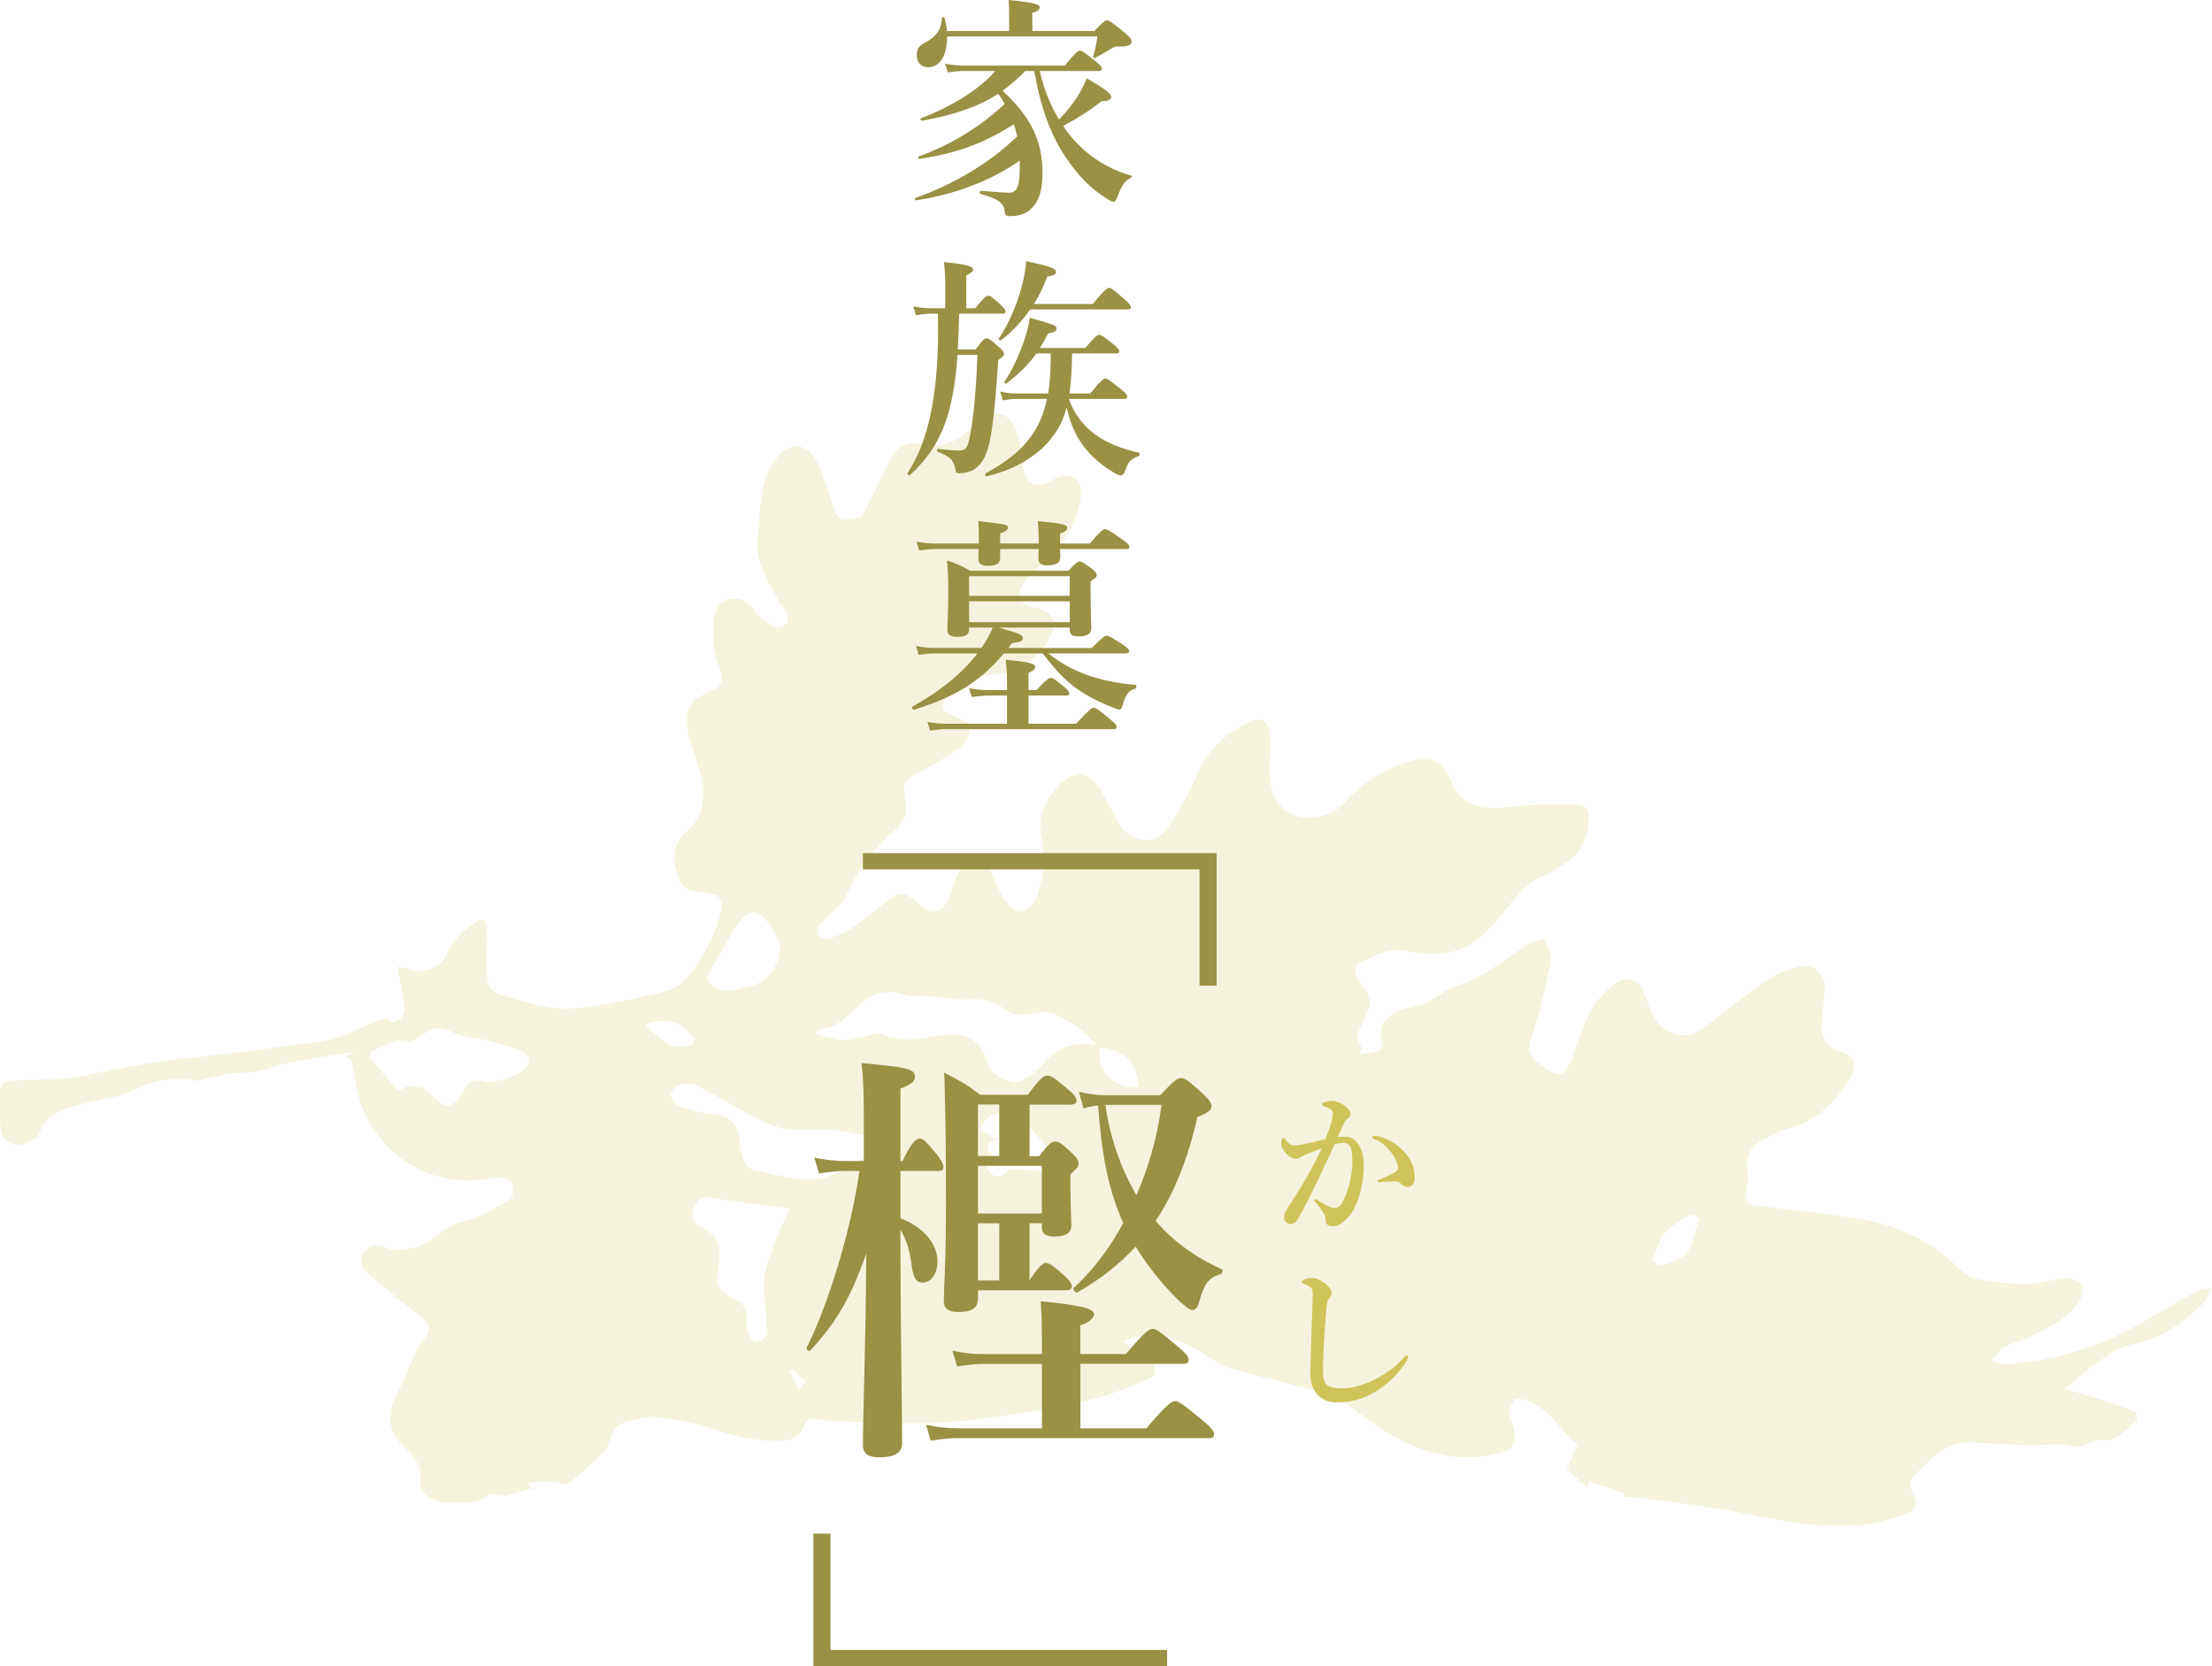 <?xml version="1.0" encoding="UTF-8"?><svg id="_レイヤー_2" xmlns="http://www.w3.org/2000/svg" viewBox="0 0 280.29 211.13"><defs><style>.cls-1{fill:#999143;}.cls-2{fill:#cfc459;}.cls-3{opacity:.2;}</style></defs><g id="contents"><g><g class="cls-3"><path class="cls-2" d="M172.25,133.62c.92-.15,1.71-.17,2.4-.44,.27-.1,.5-.8,.43-1.17-.27-1.38-.26-2.31,1.2-3.33,1.15-.8,2.14-1.04,3.4-1.24,.91-.14,1.75-.78,2.59-1.25,.56-.31,1.02-.86,1.6-1.03,3.56-1,6.42-3.21,9.38-5.26,.71-.49,1.63-.68,2.45-1.01,.3,.89,1,1.85,.85,2.65-.65,3.29-1.35,6.6-2.44,9.76-.61,1.76-.39,2.47,1,3.52,2.55,1.92,3.1,1.81,4.22-1.12,1.02-2.68,1.75-5.49,3.74-7.67,.59-.64,1.31-1.19,2.06-1.63,1.15-.67,2.39-.26,2.97,.95,.47,.98,.77,2.03,1.2,3.03,1.08,2.52,4.03,3.58,6.14,2.21,.63-.41,1.2-.92,1.79-1.37,2.23-1.7,4.38-3.52,6.73-5.04,1.35-.87,2.98-1.48,4.57-1.79,1.48-.28,2.85,1.53,2.69,3.08-.15,1.48-.27,2.96-.37,4.44-.1,1.6,.69,2.77,2.16,3.25,2.13,.69,2.44,1.79,1.31,3.65-1.92,3.18-4.46,5.43-8.14,6.32-.71,.17-1.34,.62-2.02,.91-2.08,.86-3.14,2.25-2.68,4.62,.13,.7-.15,1.47-.19,2.21-.08,1.65,.2,1.8,1.8,1.98,4.46,.51,8.94,.95,13.35,1.75,4.78,.87,8.88,3.21,12.37,6.64,.54,.53,1.44,.81,2.22,.94,1.65,.27,3.32,.47,4.99,.51,1.26,.03,2.56-.11,3.79-.41,1.97-.49,3.45-.36,3.96,.6,.52,.97-.34,2.46-1.83,3.72-2.2,1.86-4.82,2.84-7.44,3.86-.28,.11-.63,.14-.82,.34-.48,.51-.89,1.08-1.33,1.63,.62,.16,1.24,.48,1.85,.44,6.47-.43,12.47-2.39,18.02-5.73,2.11-1.27,4.26-2.46,6.42-3.65,.33-.18,.79-.14,1.65-.26-.57,.96-.8,1.63-1.25,2.07-2.65,2.49-5.49,4.51-9.27,5.18-1.71,.31-3.26,1.74-4.8,2.78-1.09,.74-2.03,1.68-3.31,2.75,1.35,.39,2.59,.72,3.8,1.11,1.71,.55,3.42,1.12,5.09,1.78,.2,.08,.36,1.04,.2,1.16-1.24,.94-2.68,2.61-3.83,2.44-1.77-.26-2.96,1.21-4.73,.73-1.65-.44-3.51-.02-5.28-.08-2.37-.08-4.73-.28-7.1-.37-3.42-.13-5.37,2.36-7.48,4.44-.36,.35-.24,1.55,.07,2.14,.62,1.18,.51,1.98-.74,2.41-1.56,.54-3.14,1.16-4.75,1.37-6.01,.75-11.84-.55-17.69-1.67-3.56-.68-7.19-1.07-10.78-1.56-.85-.12-1.71-.16-2.66-.24-.01,.11,.03-.21,.06-.47-1.48-.48-3-.97-4.54-1.47-.03,.24-.07,.63-.09,.78-.86-.73-1.8-1.52-2.7-2.27,.42-.96,.87-1.97,1.41-3.19-2.19-1.66-3.51-4.47-6.37-5.57-.53-.2-1.56-.32-1.7-.08-.38,.64-.77,1.64-.52,2.24,1.42,3.5,.53,4.32-3.28,4.88-4.48,.66-8.57-.79-12.36-3.04-2.02-1.2-3.83-2.74-5.77-4.06-.59-.4-1.3-.7-2-.88-3.83-1.02-7.69-1.93-11.51-3.01-1.2-.34-2.34-.99-3.4-1.67-2.89-1.86-5.87-3.24-9.42-2.33-.35,.09-.68,.26-1.26,.49,1.27,.94,2.36,1.68,3.37,2.51,.98,.8,.94,1.75-.24,2.25-2.34,.98-4.72,1.96-7.17,2.57-3.33,.83-6.72,1.43-10.12,1.93-3.4,.5-6.83,.96-10.26,1.07-4.18,.13-8.38-.13-12.57-.24-.48-.01-.96-.18-1.44-.25-.97-.15-1.75-.18-2.16,1.08-.32,1-1.22,1.53-2.42,1.6-2.87,.18-5.55-.31-8.28-1.25-2.57-.89-5.32-1.35-8.02-1.73-1.15-.16-2.4,.34-3.59,.61-1.3,.3-1.94,1.18-2.21,2.49-.11,.56-.53,1.11-.95,1.53-1.17,1.16-2.34,2.35-3.67,3.31-.33,.24-.83,.88-1.79,.46-1.04-.45-2.42-.1-4.04-.1,.51,.63,.71,.87,.9,1.12-.05-.14-.09-.28-.14-.42-1.18,.35-2.37,.7-3.56,1.03-.07,.02-.17-.12-.25-.12-.66-.02-1.56-.3-1.93,.02-1.49,1.32-3.25,.78-4.89,.95-.52,.06-1.08-.12-1.59-.27-1.19-.36-2.09-1.06-2.02-2.41,.09-1.74-.62-3.12-1.85-4.18-2.44-2.13-2.45-4.48-1.05-7.16,.91-1.74,1.59-3.6,2.43-5.39,.27-.57,.66-1.09,1.07-1.58,.69-.83,.5-1.76-.38-2.45-2.48-1.94-4.94-3.91-7.31-5.98-.4-.35-.6-1.43-.36-1.89,.56-1.06,1.61-1.71,2.86-1.11,1.06,.51,1.98,.4,3.11,.21,2.07-.36,3.51-1.58,5.08-2.76,.79-.59,2-.58,2.94-1,1.66-.75,3.34-1.52,4.85-2.52,.38-.25,.44-1.63,.11-2.13-.31-.47-1.41-.77-2.04-.62-7.33,1.74-14.43-2.29-16.97-9.19-.66-1.78-.82-3.74-1.27-5.6-.06-.25-.45-.43-.71-.66,.29-.06,.57-.12,1.22-.25-.56-.06-.78-.12-.98-.09-2.56,.42-5.13,.81-7.67,1.31-1.19,.23-2.32,.78-3.52,1-1.23,.23-2.51,.17-3.75,.35-1.15,.17-2.28,.49-3.43,.74-.29,.06-.6,.18-.87,.12-2.74-.53-5.44,0-7.82,1.16-2.75,1.34-5.76,1.39-8.55,2.38-1.49,.53-2.68,1.23-3.31,2.78-.51,1.26-2.17,2.06-3.41,1.75-1.41-.36-1.68-1.49-1.69-2.76,0-1.24,0-2.48-.03-3.72-.03-1.14,.51-1.53,1.62-1.59,3.17-.16,6.42-.03,9.49-.71,4.59-1.02,9.19-1.81,13.87-2.27,3.86-.38,7.71-.92,11.56-1.43,1.95-.26,3.93-.44,5.82-.94,1.63-.43,3.15-1.28,4.73-1.93,.56-.23,1.15-.41,1.73-.61,.09-.03,.26-.06,.28-.03,.64,1.07,1.36,.28,1.77-.1,.34-.31,.42-1.07,.36-1.6-.2-1.5-.53-2.99-.88-4.81,.54,.1,1.1,.09,1.53,.32,1.33,.69,3.99-.17,4.55-1.6,.74-1.88,2.15-3.17,3.72-4.29,.98-.7,1.53-.41,1.57,.85,.05,1.63-.06,3.27-.03,4.9,.06,2.68,.4,3.07,3.03,3.73,1.91,.48,3.81,1.2,5.75,1.35,1.98,.15,4.03-.14,6.01-.47,2.66-.44,5.3-1.05,7.92-1.69,1.72-.42,2.77-1.68,3.73-3.12,1.5-2.24,2.74-4.55,3.24-7.23,.21-1.15-.13-1.83-1.33-2-.54-.08-1.07-.24-1.61-.26-1.38-.04-2.19-.75-2.59-2.02-.7-2.21-.66-4.03,1.39-5.8,2.21-1.91,2.14-4.73,1.46-7.42-.43-1.67-1.16-3.26-1.5-4.94-.59-2.86,.21-4.15,2.91-5.22,1.11-.44,1.62-1.12,1.23-2.42-.47-1.53-1.05-3.15-.97-4.7,.07-1.4-.34-3.15,1.26-4.24,1.15-.78,3.33-.28,3.9,1.03,.38,.87,2.59,2.44,3.31,2.24,.39-.11,.92-.46,1-.8,.1-.43-.07-1.04-.35-1.4-1.07-1.39-1.84-2.9-2.57-4.51-.76-1.66-1.11-3.25-.9-4.97,.41-3.36,.18-6.93,2.41-9.81,1.61-2.09,3.73-1.92,5.01,.36,.69,1.23,1.06,2.64,1.57,3.97,.42,1.11,.61,2.42,1.34,3.25,.39,.44,1.77,.18,2.62-.07,.42-.12,.7-.89,.96-1.41,1-1.98,1.92-4.01,2.97-5.96,.92-1.7,2.08-2.27,3.93-1.84,2.91,.68,4.94-.76,6.91-2.53,2.4-2.16,4.37-1.66,5.28,1.42,.37,1.26,.53,2.61,.64,3.93,.17,2.07,1.35,2.82,3.22,1.95,1.06-.49,2.14-1.33,3.31-.45,1.27,.95,.81,2.32,.56,3.57-.64,3.18-2.88,5.34-4.97,7.58-.67,.73-1.52,1.32-2.08,2.12-.38,.54-.66,1.42-.48,2,.14,.46,.98,.91,1.57,1.02,2.68,.46,3.44,1.79,2.11,4.14-1.65,2.91-4.36,4.2-7.57,4.52-2.21,.22-3.85,1.45-5.41,2.83-.32,.29-.53,1.03-.39,1.43,.13,.37,.78,.57,1.21,.82,.77,.44,2.19,.86,2.19,1.28,0,.95-.46,2.23-1.19,2.77-1.77,1.32-3.77,2.34-5.72,3.39-1.2,.65-1.77,1.34-1.35,2.83,.41,1.46,.19,2.93-1.09,4.07-2.72,2.42-4.91,5.22-6.38,8.61-.42,.98-1.49,1.67-2.25,2.5-.4,.43-.87,.82-1.14,1.32-.18,.32-.22,.94-.02,1.19,.2,.26,.81,.4,1.16,.3,.94-.28,1.92-.58,2.71-1.12,1.59-1.07,3.12-2.24,4.57-3.49,1.55-1.32,2.51-1.38,3.98,.02,1.92,1.83,3.43,1.45,4.25-1.04,.29-.89,.55-1.81,.99-2.63,1.04-1.94,3.09-1.98,4.18-.08,.66,1.15,1.02,2.49,1.76,3.58,.44,.65,1.41,1.43,2.01,1.34,.74-.12,1.68-.98,1.93-1.72,.79-2.37,1.32-4.77,.68-7.38-.67-2.74,.44-5.16,2.43-7.12,1.8-1.77,3.64-1.52,5,.73,.82,1.35,1.49,2.79,2.27,4.18,1.54,2.77,4.77,3.09,6.5,.46,1.45-2.2,2.67-4.59,3.73-7,1.33-3.01,3.7-4.83,6.48-6.21,1.41-.7,2.43,0,2.51,1.6,.08,1.78-.04,3.56,0,5.34,.08,2.94,1.74,5,4.46,5.2,1.91,.14,3.75-.48,5.09-1.96,2.04-2.24,4.45-3.85,7.29-4.87,3.04-1.09,4.87-.96,6.17,2.33,1.13,2.87,3.7,3.64,7.24,3.17,2.87-.38,5.81-.28,8.73-.29,1.26,0,1.53,1.04,1.44,2.02-.2,2.24-1.01,4.21-3.06,5.44-.89,.53-1.74,1.17-2.69,1.56-2.43,.99-3.78,3.02-5.32,4.96-1.93,2.44-4.2,4.55-7.48,4.89-1.45,.15-2.99,.03-4.43-.27-2.4-.5-4.34,.58-6.3,1.58-.27,.14-.42,1.02-.25,1.39,.4,.86,1.08,1.59,1.54,2.43,.21,.38,.3,.92,.21,1.34-.14,.66-.5,1.28-.74,1.93-.4,1.11-1.34,2.16-.31,3.43,.12,.15-.14,.6-.25,1.01Zm-33.27-1.21c-.95-.87-1.78-1.93-2.87-2.55-1.39-.78-2.63-1.86-4.62-1.53-1.18,.2-2.7,.65-4.07-.37-1.24-.93-2.69-1.46-4.44-1.32-1.86,.15-3.77-.3-5.66-.44-.84-.07-1.77,.17-2.53-.1-2.37-.84-4.33-.29-6.06,1.42-1.36,1.34-2.71,2.7-4.79,2.88-.27,.02-.5,.4-.72,.58,1.19,.3,2.2,.66,3.25,.79,.73,.09,1.51-.15,2.26-.26,1.09-.16,2.39-.81,3.22-.43,2.63,1.21,5.17,.36,7.7,.05,2.58-.31,4.5,.65,5.32,3.06,.23,.69,.52,1.55,1.06,1.89,.9,.57,2.22,1.32,3.02,1.03,1.32-.47,2.53-1.56,3.49-2.65,1.76-1.99,3.82-2.44,6.42-2.05Zm-26.53,12.44c-3.72-1.37-7.06-1.93-10.58-1.68-1.55,.11-3.3-.18-4.7-.84-2.97-1.38-5.75-3.17-8.67-4.68-.63-.33-1.53-.38-2.24-.23-.52,.11-1.2,.73-1.27,1.21-.07,.44,.47,1.28,.92,1.45,1.4,.51,2.88,.95,4.36,1.11,2.01,.22,2.92,.83,3.37,2.83,.13,.58,.2,1.17,.3,1.75,.22,1.17,.64,2.39,1.88,2.6,2.79,.49,5.78,1.46,8.4,.88,2.82-.62,5.31-2.77,8.23-4.41Zm-59.35-7.06c.07-.06,.15-.11,.22-.17,.58,.49,1.17,.97,1.73,1.48,1.53,1.41,2.18,1.35,3.39-.35,.17-.24,.33-.49,.47-.75,.54-1,1.21-1.32,2.42-.96,.78,.23,1.76-.08,2.61-.29,.65-.16,1.3-.46,1.86-.82,.49-.32,1.12-.75,1.23-1.24,.09-.41-.35-1.24-.76-1.41-1.43-.59-2.93-1.02-4.43-1.41-1.41-.36-2.96-.35-4.24-.95-1.61-.75-2.52-.88-4.03,.18-.6,.42-1.46,1.03-2.01,.88-1.76-.49-2.94,.78-4.4,1.14-.16,.04-.36,.78-.23,.94,1.15,1.45,2.36,2.84,3.49,4.18,.47-.21,.95-.52,1.47-.63,.37-.08,.8,.12,1.2,.19Zm46.94,15.35c-3.14-.41-6.46-.76-9.75-1.33-1.25-.22-1.89,.14-2.33,1.17-.45,1.06-.24,1.97,.85,2.47,2.24,1.03,2.63,2.86,2.26,5.03-.43,2.56-.24,3.03,2.08,4.15,1.01,.49,1.51,1.22,1.51,2.32,0,.59-.08,1.23,.1,1.77,.17,.51,.56,1.23,.96,1.3,.42,.08,1.17-.38,1.4-.81,.23-.44-.02-1.12-.03-1.7-.06-2.24-.54-4.58-.05-6.7,.63-2.73,2.03-5.29,2.99-7.67Zm-1.19-33.56c-.27-.5-.7-1.48-1.29-2.35-1.39-2.04-2.57-2.17-4.01-.2-1.25,1.71-2.14,3.68-3.29,5.48-.51,.79-.86,1.61-.15,2.24,.54,.48,1.44,.73,2.2,.76,.81,.04,1.63-.32,2.45-.47,2.4-.44,4.12-2.5,4.09-5.46Zm25.95,28.01c.79,1.41,1.54,2.08,2.91,.78,.39-.36,1.35-.18,2.05-.14,.91,.05,1.81,.19,2.66,.29,.22-.7,.48-1.19,.51-1.68,.03-.49-.01-1.1-.29-1.47-.72-.96-1.59-1.81-2.39-2.72-1.14-1.3-3.66-1.95-4.98-1.12-.5,.31-.73,1.06-1.08,1.61,.44,.27,.87,.55,1.31,.82,.14,.09,.29,.18,.72,.45-1.67,.57-1.22,1.32-.37,1.98-.41,.47-.73,.83-1.06,1.2Zm84.57,12.06c.66,.88,1.4,.77,2.56,.26,1.21-.53,2.07-1.03,2.39-2.36,.25-1.04,.7-2.03,.99-3.06,.03-.12-.44-.53-.68-.53-1.15,0-3.89,2.09-4.25,3.13-.28,.8-.62,1.57-1.02,2.57Zm-69.99-26.84c-.59,2.9,2.12,5.36,4.87,4.87-.15-2.97-1.94-4.8-4.87-4.87Zm-57.64-2.89c1.19,.96,2.12,1.97,3.27,2.55,.7,.35,1.74,.1,2.61-.01,.17-.02,.45-.84,.35-.93-.76-.72-1.52-1.7-2.44-1.91-1.2-.28-2.64-.48-3.79,.3Zm20.31,45.11c-.59-.52-1.11-.98-1.62-1.45-.12,.08-.24,.16-.36,.24,.37,.7,.75,1.4,1.22,2.29,.35-.5,.55-.78,.76-1.09Z"/></g><g><path class="cls-1" d="M129.91,9c-.87,.93-1.83,1.74-2.88,2.49,3.63,3.36,5.07,6.33,5.07,10.5,0,1.95-.42,3.39-1.26,4.29-.66,.72-1.59,1.11-2.79,1.11-.54,0-.69-.09-.75-.66-.15-1.14-1.02-1.59-3.06-2.16-.15-.03-.12-.39,.03-.39,1.83,.15,3.24,.24,3.54,.24,.45,0,.78-.12,.99-.48,.33-.51,.42-1.44,.42-3.24v-.36c-3.45,2.46-8.22,4.32-13.11,5.04-.15,.03-.27-.24-.12-.3,5.01-1.77,9.54-4.53,12.9-7.8-.12-.54-.27-1.05-.42-1.53-3.99,2.49-7.11,3.63-11.94,4.38-.15,.03-.27-.24-.12-.3,4.14-1.5,7.86-3.81,10.89-6.66-.24-.45-.51-.9-.81-1.29-2.49,1.62-5.43,2.64-9.63,3.42-.15,.03-.33-.24-.18-.3,4.08-1.59,7.35-3.63,9.45-6h-4.11c-.57,0-1.14,.06-1.92,.18l-.33-1.11c.9,.18,1.56,.24,2.25,.24h12.9c1.35-1.65,1.71-1.89,1.92-1.89,.27,0,.6,.24,1.95,1.32,.6,.48,.84,.75,.84,.96s-.09,.3-.39,.3h-7.5c.51,2.16,1.29,4.26,2.46,6.15,.96-.99,1.71-1.95,2.34-2.94,.45-.72,.84-1.47,1.17-2.28,2.4,1.38,3.09,1.92,3.09,2.37,0,.33-.39,.51-1.2,.51-1.65,1.29-2.88,2.07-4.89,3.15,.78,1.17,1.68,2.19,2.67,3.06,1.71,1.5,3.72,2.61,5.97,3.24,.15,.03,.06,.21-.06,.27-.81,.45-1.11,.87-1.68,2.37-.27,.63-.3,.66-.54,.66-.18,0-.48-.15-.87-.42-1.95-1.23-3.36-2.64-4.92-4.86-2.1-3-3.36-6.42-4.23-11.28h-1.14Zm8.76-5.07c1.11-1.17,1.35-1.35,1.59-1.35,.3,0,.54,.18,2.25,1.56,.78,.66,.87,.87,.87,1.11,0,.39-.27,.63-1.26,.63-.87,0-.99,.09-1.44,.36-.66,.42-1.17,.69-1.95,1.11-.12,.06-.24-.03-.21-.18,.24-.84,.39-1.44,.54-2.55h-19.05c.03,2.1-.75,3.9-2.4,3.9-.9,0-1.44-.6-1.44-1.56,0-.78,.21-1.11,1.11-1.59,1.29-.69,2.01-1.59,2.07-3.09,0-.15,.3-.18,.33-.03,.15,.54,.27,1.11,.3,1.68h7.89V1.68c0-.42-.03-.99-.06-1.68,3.6,.33,3.93,.63,3.93,.93s-.3,.54-.93,.69V3.93h7.86Z"/><path class="cls-1" d="M123.61,44.28c.93-1.23,1.17-1.41,1.41-1.41,.3,0,.54,.18,1.56,1.11,.45,.39,.63,.63,.63,.87,0,.21-.09,.3-.72,.78-.48,7.41-.93,10.74-1.71,12.27-.42,.81-.93,1.38-1.56,1.71-.48,.24-1.02,.36-1.65,.36-.36,0-.48-.12-.51-.48-.18-1.23-.75-1.65-2.25-2.25-.15-.06-.09-.39,.06-.36,1.41,.18,2.22,.21,2.55,.21,.9,0,1.11-.21,1.38-1.35,.51-2.22,.9-6.27,1.05-10.77h-2.52c-.54,7.8-2.22,11.73-6.03,15.24-.12,.09-.39-.15-.3-.27,2.52-3.81,3.87-9.54,3.87-18.18,0-.42,0-1.11-.03-2.01h-.87c-.57,0-1.14,.06-1.92,.18l-.33-1.11c.9,.18,1.56,.24,2.22,.24h1.83v-3.63c0-.51-.06-1.23-.15-2.22,3.39,.33,3.69,.66,3.69,.96,0,.21-.3,.45-.87,.75v4.14h1.14c1.08-1.35,1.44-1.59,1.65-1.59,.27,0,.57,.24,1.56,1.14,.39,.36,.63,.63,.63,.84s-.09,.3-.39,.3h-5.49c-.03,1.5-.09,3.03-.18,4.53h2.25Zm12.24,.51c-.03,1.68-.09,3.39-.33,5.07h2.64c1.32-1.65,1.68-1.89,1.89-1.89,.27,0,.6,.24,1.95,1.32,.6,.48,.84,.75,.84,.96s-.09,.3-.39,.3h-7.02c.66,1.86,1.8,3.39,3.42,4.56,1.44,1.02,3.24,1.77,5.46,2.25,.15,.03,.15,.36,0,.42-1.05,.39-1.35,.72-1.77,1.95-.12,.33-.3,.51-.51,.51-.24,0-.66-.18-1.14-.51-.93-.54-2.13-1.5-2.91-2.37-1.44-1.62-2.28-3.3-2.82-5.73-.3,1.14-.69,2.07-1.26,2.97-1.8,2.79-4.8,4.77-8.88,5.76-.15,.03-.27-.3-.15-.36,4.35-2.37,6.87-4.98,7.8-9.45h-3.9c-.51,0-1.02,.06-1.71,.18l-.33-1.11c.81,.18,1.44,.24,2.04,.24h4.05c.27-1.68,.33-3.36,.33-5.07h-1.83c-.93,1.32-2.01,2.4-3.78,3.81-.12,.09-.36-.09-.27-.21,.84-1.23,1.68-2.97,2.28-4.62,.51-1.32,.84-2.58,.93-3.51,3.18,.9,3.39,.99,3.39,1.38,0,.33-.21,.45-1.05,.6-.36,.69-.69,1.32-1.05,1.86h5.76c1.17-1.44,1.53-1.68,1.74-1.68,.27,0,.6,.24,1.8,1.2,.51,.39,.75,.66,.75,.87s-.09,.3-.39,.3h-5.58Zm-5.31-5.58c-1.05,1.5-2.31,2.85-3.69,3.9-.12,.09-.39-.09-.3-.21,1.26-1.8,2.34-4.35,2.97-6.78,.27-1.05,.45-2.1,.51-3.03,3.06,.66,3.78,.93,3.78,1.35,0,.33-.3,.51-1.11,.6-.42,1.2-.99,2.37-1.68,3.48h7.44c1.5-1.8,1.86-2.04,2.07-2.04,.27,0,.57,.24,1.92,1.41,.6,.54,.84,.81,.84,1.02s-.09,.3-.39,.3h-12.36Z"/><path class="cls-1" d="M127.21,82.8c-3.06,3.6-6.06,5.46-11.4,7.14-.15,.06-.33-.33-.21-.39,3.54-1.95,6.33-4.23,8.25-6.75h-5.31c-.63,0-1.29,.06-2.13,.18l-.33-1.11c.99,.18,1.71,.24,2.46,.24h5.82c.57-.81,1.05-1.68,1.44-2.58h-3v.21c0,.72-.48,.96-1.5,.96-.87,0-1.26-.24-1.26-.93,0-.84,.12-1.68,.12-5.1,0-1.2-.03-2.43-.18-3.66,1.44,.51,1.65,.6,2.97,1.32h12.42c.93-.99,1.17-1.17,1.41-1.17,.3,0,.57,.18,1.56,.9,.45,.36,.63,.57,.63,.81s-.12,.36-.78,.81v.99c0,2.58,.09,4.38,.09,4.95,0,.72-.51,1.02-1.68,1.02-.72,0-1.05-.21-1.05-.84v-.27h-9c2.61,.72,3.06,.93,3.06,1.32s-.33,.54-1.35,.63c-.18,.21-.33,.42-.48,.63h10.56c1.32-1.32,1.68-1.56,1.89-1.56,.27,0,.66,.24,1.98,1.08,.63,.45,.87,.66,.87,.87s-.09,.3-.39,.3h-9.84c1.44,1.17,3.03,2.04,4.8,2.7,1.83,.66,3.87,1.08,6.24,1.29,.15,0,.15,.39,0,.45-.99,.36-1.17,.63-1.71,2.31-.06,.24-.18,.36-.36,.36-.15,0-.48-.12-.93-.3-1.56-.63-3.15-1.41-4.53-2.4s-2.55-2.22-4.23-4.41h-4.92Zm7.11-13.23c.03,.51,.03,.87,.03,1.02,0,.75-.51,1.05-1.68,1.05-.78,0-1.08-.27-1.08-.87,0-.15,0-.51,.03-1.2h-4.89v1.17c0,.63-.48,.96-1.5,.96-.9,0-1.26-.27-1.26-.87,0-.18,.03-.57,.03-1.26h-5.34c-.66,0-1.32,.06-2.19,.18l-.33-1.11c1.02,.18,1.77,.24,2.52,.24h5.37v-.72c0-.96,0-1.26-.09-2.13,3.72,.42,3.78,.45,3.78,.87,0,.24-.24,.42-.99,.72v1.26h4.89v-.54c0-.87-.03-1.32-.12-2.31,3.06,.3,3.72,.45,3.72,.84,0,.3-.24,.51-.9,.75v1.26h3.75c1.38-1.59,1.74-1.83,1.95-1.83,.27,0,.66,.24,2.16,1.29,.69,.48,.93,.72,.93,.93s-.09,.3-.39,.3h-8.4Zm-3.99,22.14h6.03c1.65-1.8,2.01-2.04,2.22-2.04,.27,0,.6,.24,2.04,1.44,.63,.51,.87,.78,.87,.99s-.09,.3-.39,.3h-21.3c-.6,0-1.17,.06-1.95,.18l-.33-1.11c.9,.18,1.56,.24,2.22,.24h7.86v-3.57h-2.25c-.66,0-1.32,.06-2.22,.18l-.33-1.11c.96,.18,1.65,.24,2.37,.24h2.43v-1.11c0-.9-.06-1.83-.15-2.73,3.42,.3,3.72,.6,3.72,.87s-.15,.48-.84,.78v2.19h.99c1.26-1.32,1.62-1.56,1.83-1.56,.27,0,.6,.24,1.65,1.11,.45,.36,.69,.63,.69,.84s-.09,.3-.39,.3h-4.77v3.57Zm5.22-18.69h-12.75v2.49h12.75v-2.49Zm0,3.18h-12.75v2.64h12.75v-2.64Z"/></g><g><path class="cls-1" d="M152,124.9v-14.74h-42.66v-2.05h44.82v16.79h-2.16Z"/><path class="cls-1" d="M114.09,154.38c2.86,1.08,4.7,3.19,4.7,5.45,0,1.57-.81,2.7-1.89,2.7-.76,0-1.13-.54-1.35-1.94-.27-2.16-.7-3.56-1.46-4.75,0,9.72,.22,23.71,.22,27.05,0,1.3-1.13,1.78-2.86,1.78-1.4,0-2.11-.43-2.11-1.57,0-2.75,.38-14.04,.43-24.25-2.11,5.94-3.89,8.8-7.07,12.26-.16,.21-.59-.11-.49-.32,2.86-5.72,5.67-15.12,6.7-22.41h-1.73c-1.03,0-2.05,.11-3.4,.32l-.59-2c1.62,.32,2.81,.43,4,.43h2.27v-5.51c0-2.59-.05-4.75-.27-6.91,5.78,.54,6.75,.76,6.75,1.73,0,.59-.43,.97-1.84,1.51v9.18h.27c1.13-2.43,1.78-2.86,2.16-2.86,.49,0,.86,.43,2.16,2,.43,.54,.86,1.19,.86,1.57s-.16,.54-.7,.54h-4.75v5.99Zm22.79,26.62h8.37c2.59-3.02,3.24-3.46,3.62-3.46,.49,0,1.08,.43,3.35,2.32,1.13,.92,1.62,1.46,1.62,1.84s-.16,.54-.7,.54h-31.75c-1.03,0-2.05,.11-3.46,.32l-.59-2c1.62,.32,2.81,.43,4.05,.43h10.64v-8.15h-7.56c-.97,0-1.89,.11-3.19,.32l-.59-2c1.51,.32,2.65,.43,3.78,.43h7.56v-1.35c0-2.11-.05-3.83-.16-5.35,6.16,.59,6.75,1.13,6.75,1.67,0,.38-.38,.92-1.73,1.4v3.62h5.78c2.32-2.75,2.97-3.19,3.35-3.19,.49,0,1.08,.43,3.13,2.16,1.03,.86,1.46,1.35,1.46,1.73s-.16,.54-.7,.54h-13.01v8.15Zm-5.18-34.51c1.13-1.51,1.57-1.84,2-1.84,.54,0,.92,.32,2.16,1.51,.49,.43,.81,.86,.81,1.3,0,.38-.16,.54-1.03,1.35v1.35c0,2.54,.11,4.64,.11,5.13,0,.97-.7,1.4-2.16,1.4-1.13,0-1.57-.38-1.57-1.19v-.49h-1.57v7.24c1.08-1.62,1.67-2.21,2.05-2.21,.49,0,1.03,.43,2.38,1.62,.49,.43,.92,.92,.92,1.3s-.16,.54-.7,.54h-11.18v1.03c0,1.24-.81,1.73-2.48,1.73-1.13,0-1.84-.38-1.84-1.29,0-2.16,.27-4.38,.27-13.07,0-5.29-.05-10.64-.22-15.98,2.32,1.24,2.7,1.4,4.54,2.81h6.05c1.57-2.11,2-2.43,2.43-2.43,.54,0,.97,.32,2.65,1.73,.76,.65,1.08,1.03,1.08,1.46,0,.32-.22,.49-.81,.49h-5.13v6.53h1.24Zm-5.08-6.53h-2.7v6.53h2.7v-6.53Zm-2.7,13.82h8.1v-6.05h-8.1v6.05Zm2.7,8.48v-7.24h-2.7v7.24h2.7Zm20.41-23.49c1.73-1.84,2.16-2.16,2.59-2.16,.54,0,.97,.32,2.81,2,.76,.7,1.08,1.13,1.08,1.57,0,.49-.38,.81-1.78,1.35-1.19,5.29-2.92,9.61-5.29,13.18,2.16,2.54,4.97,4.59,8.32,6.1,.27,.11,.16,.54-.11,.65-1.51,.49-2,1.08-2.7,3.51-.22,.81-.49,1.03-.92,1.03-.27,0-.97-.54-1.78-1.3-2-2-3.89-4.32-5.35-6.75-2.05,2.27-4.48,4.16-7.4,5.83-.22,.11-.65-.43-.43-.59,2.21-2,4.43-4.81,6.26-8.21-1.94-4.32-2.75-8.86-3.19-14.9-.54,.05-1.13,.16-1.84,.38l-.59-2.11c1.35,.32,2.32,.43,3.35,.43h6.97Zm-6.97,1.24c.59,4.05,1.89,7.94,3.94,11.45,1.51-3.46,2.65-7.34,3.19-11.45h-7.13Z"/><path class="cls-1" d="M105.23,194.34v14.74h42.66v2.05h-44.82v-16.79h2.16Z"/></g><g><path class="cls-2" d="M170.52,144.04c1.3,0,2.28,1.46,2.28,3.48,0,1.7-.26,3.2-.74,4.54-.28,.78-.68,1.6-1.18,2.14-.7,.74-1.28,1.2-1.96,1.2-.6,0-1-.26-.98-.9,.02-.42-.14-.68-.4-1.06-.22-.32-.54-.72-.86-1.08-.1-.12-.14-.18-.14-.24,0-.1,.06-.16,.16-.16s.18,.06,.26,.12c.48,.32,.76,.5,1.36,.78,.26,.12,.56,.22,.76,.22,.28,0,.52-.06,.76-.36,.46-.58,.76-1.38,1.04-2.28,.3-.98,.48-2.3,.48-3.18,0-1.88-.28-2.44-1.18-2.44-.22,0-.74,.08-1.04,.16-.9,1.9-1.98,4.26-2.82,5.96-.74,1.52-1.46,2.86-1.98,3.72-.12,.2-.38,.44-.88,.44-.38,0-.76-.36-.76-.8s.16-.74,.38-1.08c1.74-2.66,3.04-4.86,4.42-7.72-.78,.3-1.54,.6-2.18,.88-.26,.12-.48,.2-.58,.28-.14,.14-.38,.18-.52,.18-.36,0-.72-.18-1.12-.54-.38-.34-.76-.96-.76-1.36s.12-.72,.3-.72c.16,0,.18,.1,.26,.22,.34,.44,.72,.7,1.02,.7,.6,0,1.14-.12,1.72-.24,.74-.14,1.5-.36,2.32-.56,.66-1.68,.94-2.72,.94-3.2,0-.24-.06-.44-.3-.58-.2-.12-.46-.22-.78-.34-.16-.06-.3-.08-.3-.2,0-.18,.14-.3,.34-.36,.18-.06,.54-.16,.98-.16,.6,0,1.58,.5,2.1,1.14,.16,.2,.18,.36,.18,.56,0,.28-.2,.48-.46,.64-.16,.1-.32,.38-.42,.62-.18,.42-.46,.98-.76,1.64,.32-.06,.82-.06,1.04-.06Zm4.86,5.72c-.22,.02-.46,.04-.6,.04-.18,0-.22-.06-.22-.14s0-.1,.18-.18c1.76-.7,2.42-1.08,2.42-1.4,0-.38-.18-1-.6-1.64-.66-1-1.2-1.54-2.3-2.04-.2-.08-.36-.16-.36-.28,0-.14,.1-.2,.3-.2,.04,0,.08,.02,.14,.02,1.14,.16,2.38,.82,3.24,1.66,1.16,1.12,1.68,2.16,1.68,3.7,0,.8-.5,1.08-.84,1.1-.32,.02-.58-.06-.82-.32-.2-.2-.36-.36-.68-.36-.7,0-1.14,.02-1.54,.04Z"/><path class="cls-2" d="M168.22,164.88c-.1,.32-.2,1.36-.34,3.52-.16,2.1-.24,3.92-.24,5.18,0,1.04,.16,1.62,.46,1.9,.32,.28,1.02,.46,1.92,.46,1.32,0,2.86-.44,4.36-1.22,1.06-.54,2.4-1.42,3.5-2.7,.12-.14,.24-.26,.36-.26,.1,0,.2,.06,.2,.2,0,.1-.14,.36-.26,.56-.88,1.42-2.06,2.62-3.48,3.56-1.28,.84-2.82,1.62-5.34,1.62-2.1,0-3.38-1.44-3.32-3.9,.08-3.34,.22-6.62,.3-9.66,.02-.74-.12-1.06-.76-1.32-.56-.2-.62-.22-.62-.34,0-.18,.14-.26,.34-.36,.26-.12,.7-.18,.92-.18,.52,0,1.18,.26,1.92,.9,.4,.34,.58,.7,.58,1.02,0,.36-.16,.52-.28,.68-.08,.12-.18,.18-.22,.34Z"/></g></g></g></svg>